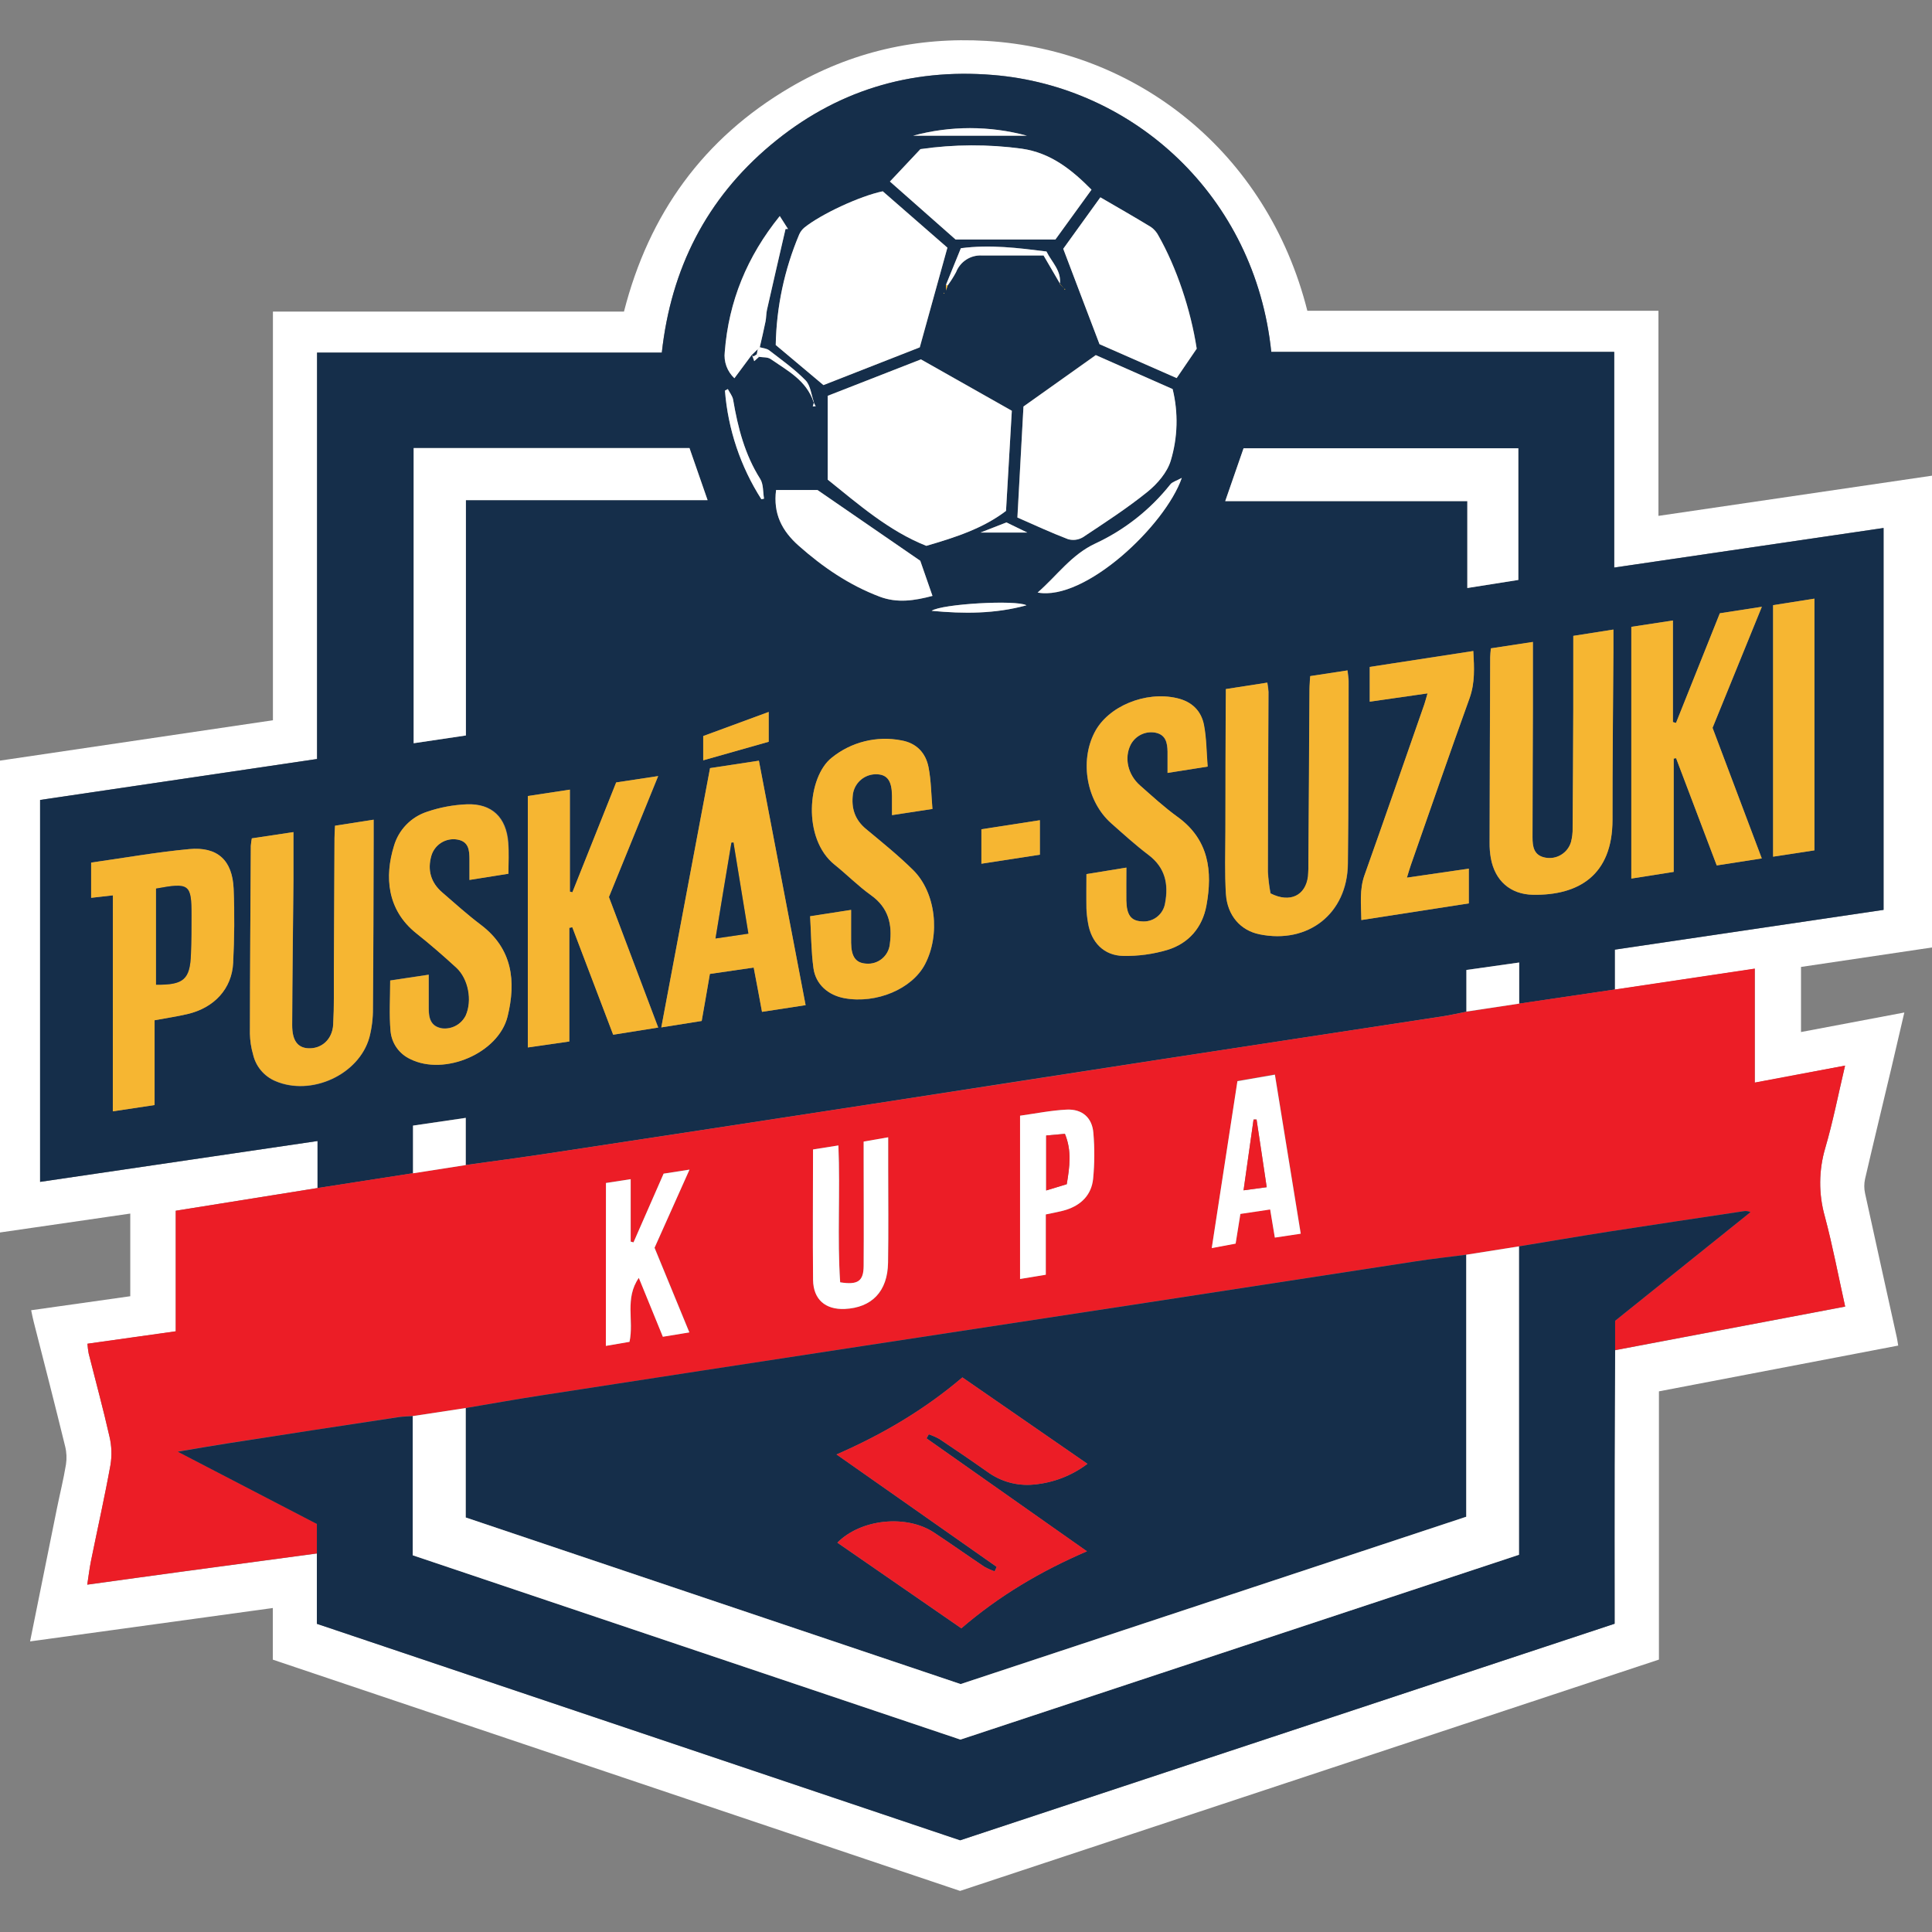 <svg width="56" height="56" viewBox="0 0 56 56" fill="none" xmlns="http://www.w3.org/2000/svg">
<rect x="0" y="0" width="56" height="56" fill="#808080" stroke="none"/>
<g id="logo">
<path id="Vector" d="M56 27.463L52.203 28.027V29.914L55.198 29.348C55.067 29.91 54.949 30.423 54.827 30.939C54.571 32.018 54.309 33.095 54.059 34.175C54.03 34.311 54.03 34.451 54.059 34.586C54.362 35.982 54.674 37.376 54.981 38.771C54.994 38.833 55.002 38.894 55.021 39.002L48.085 40.329V48.104L27.828 54.809L7.908 48.106V46.609L0.872 47.577C1.137 46.264 1.392 44.994 1.65 43.723C1.736 43.299 1.841 42.879 1.912 42.45C1.939 42.275 1.931 42.095 1.888 41.923C1.594 40.723 1.287 39.525 0.98 38.326C0.955 38.229 0.935 38.131 0.903 37.978L3.776 37.572V35.176L0 35.724V22.047L7.911 20.877V9.032H18.086C18.81 6.199 20.386 4.01 22.904 2.533C24.661 1.502 26.572 1.065 28.596 1.186C32.933 1.446 36.731 4.395 37.894 9.008H48.071V14.953L56 13.788V27.463ZM46.815 39.138L53.483 37.874C53.283 36.974 53.12 36.108 52.894 35.263C52.71 34.612 52.715 33.923 52.907 33.276C53.131 32.512 53.283 31.727 53.48 30.89L50.863 31.383V28.08L46.804 28.686V27.525L54.594 26.373V15.304L46.787 16.451V10.2H36.847C36.379 5.684 32.854 2.503 28.778 2.173C26.367 1.977 24.2 2.643 22.339 4.202C20.478 5.761 19.449 7.789 19.183 10.221H9.19V22L1.162 23.187V34.257L9.204 33.073V34.435L5.094 35.094V38.591L2.535 38.951C2.541 39.045 2.553 39.139 2.57 39.232C2.772 40.036 2.992 40.836 3.174 41.644C3.238 41.913 3.247 42.193 3.202 42.465C3.034 43.395 2.826 44.316 2.638 45.243C2.594 45.46 2.568 45.682 2.529 45.934C3.519 45.798 4.454 45.667 5.389 45.541C6.654 45.369 7.92 45.199 9.185 45.03V47.067L27.831 53.341L46.802 47.064V46.69C46.802 45.297 46.802 43.904 46.802 42.511C46.802 41.386 46.81 40.262 46.815 39.138Z" fill="white"/>
<path id="Vector_2" d="M9.204 34.436V33.073L1.162 34.257V23.187L9.19 22V10.221H19.183C19.451 7.789 20.475 5.766 22.341 4.202C24.206 2.637 26.368 1.974 28.779 2.173C32.859 2.503 36.383 5.684 36.849 10.2H46.789V16.451L54.597 15.304V26.373L46.807 27.526V28.682L44.036 29.091V27.899L42.506 28.115V29.324C42.27 29.37 42.035 29.425 41.797 29.461C39.036 29.884 36.274 30.306 33.512 30.726C30.776 31.146 28.041 31.569 25.306 31.994C22.179 32.474 19.052 32.952 15.925 33.426C15.119 33.548 14.312 33.657 13.502 33.767V32.4L11.974 32.624V34.006L9.204 34.436ZM30.857 8.37L30.885 8.379L30.853 8.401V8.371L30.721 8.237C30.773 7.845 30.49 7.603 30.333 7.289C29.509 7.186 28.706 7.083 27.852 7.194L27.421 8.254V8.42L27.471 8.271C27.561 8.149 27.642 8.02 27.713 7.887C27.771 7.738 27.874 7.612 28.008 7.525C28.142 7.439 28.299 7.396 28.458 7.404C29.063 7.401 29.669 7.404 30.249 7.404L30.732 8.235L30.857 8.37ZM23.58 11.65L23.645 11.773L23.558 11.778C23.57 11.738 23.581 11.697 23.592 11.656C23.515 11.441 23.494 11.171 23.348 11.022C23.031 10.699 22.656 10.432 22.294 10.153C22.223 10.098 22.113 10.093 22.022 10.064C22.079 9.815 22.139 9.566 22.189 9.316C22.212 9.204 22.206 9.086 22.232 8.974C22.409 8.194 22.592 7.414 22.769 6.635H22.841C22.768 6.521 22.696 6.404 22.602 6.26C21.655 7.432 21.122 8.727 21.008 10.197C20.991 10.337 21.008 10.479 21.056 10.612C21.105 10.745 21.184 10.864 21.287 10.96L21.794 10.278C21.813 10.333 21.832 10.388 21.859 10.467L21.997 10.343C22.11 10.361 22.245 10.347 22.332 10.405C22.825 10.745 23.375 11.03 23.58 11.65ZM11.99 12.987V21.543L13.505 21.318V14.498H20.511C20.328 13.973 20.158 13.485 19.985 12.987H11.99ZM26.694 10.417L23.991 11.473V13.9C24.884 14.619 25.766 15.392 26.85 15.82C27.695 15.572 28.488 15.318 29.16 14.807C29.219 13.801 29.275 12.823 29.328 11.904L26.694 10.417ZM27.462 7.179L25.591 5.545C24.926 5.683 23.804 6.207 23.322 6.595C23.255 6.65 23.203 6.72 23.168 6.799C22.739 7.813 22.507 8.9 22.485 10L23.868 11.162L26.663 10.068C26.925 9.11 27.183 8.182 27.461 7.179H27.462ZM17.65 26.001L19.08 22.495L17.863 22.679C17.437 23.747 17.018 24.805 16.593 25.863L16.521 25.844V22.888L15.303 23.073V30.361L16.505 30.188V26.895L16.591 26.876C16.986 27.913 17.381 28.952 17.776 29.992L19.081 29.784L17.65 26.001ZM48.513 25.272V21.987L48.583 21.976C48.974 23.008 49.364 24.039 49.761 25.085L51.066 24.881C50.579 23.59 50.108 22.342 49.639 21.096L51.069 17.588L49.851 17.776L48.581 20.955L48.492 20.929V17.985L47.286 18.169V25.466L48.513 25.272ZM29.666 11.783C29.608 12.821 29.55 13.876 29.487 14.999C29.977 15.212 30.458 15.437 30.954 15.626C31.026 15.647 31.101 15.653 31.174 15.643C31.248 15.634 31.319 15.61 31.383 15.572C32.019 15.15 32.662 14.734 33.255 14.255C33.543 14.025 33.83 13.691 33.932 13.349C34.136 12.675 34.154 11.959 33.986 11.275L31.759 10.291L29.666 11.783ZM7.3 24.302C7.286 24.374 7.276 24.448 7.27 24.521C7.26 26.336 7.247 28.151 7.244 29.966C7.248 30.17 7.279 30.373 7.336 30.569C7.375 30.739 7.453 30.897 7.565 31.03C7.677 31.164 7.818 31.269 7.978 31.337C9.021 31.788 10.408 31.154 10.707 30.072C10.779 29.797 10.813 29.515 10.811 29.232C10.826 27.619 10.826 26.011 10.832 24.4C10.832 24.2 10.832 24 10.832 23.759L9.713 23.934C9.706 24.088 9.698 24.189 9.697 24.291C9.691 25.571 9.685 26.849 9.68 28.125C9.68 28.649 9.688 29.174 9.659 29.698C9.634 30.131 9.323 30.404 8.936 30.385C8.629 30.37 8.468 30.161 8.47 29.714C8.475 28.307 8.495 26.902 8.508 25.496C8.508 25.052 8.508 24.608 8.508 24.119L7.3 24.302ZM45.603 18.431C45.603 19.15 45.603 19.85 45.603 20.549C45.599 21.699 45.593 22.849 45.585 24C45.588 24.139 45.572 24.279 45.535 24.414C45.488 24.569 45.385 24.7 45.245 24.782C45.106 24.865 44.941 24.892 44.783 24.859C44.457 24.794 44.421 24.539 44.422 24.271C44.422 23.032 44.425 21.793 44.433 20.553C44.433 19.918 44.433 19.284 44.433 18.609L43.212 18.793C43.203 18.904 43.192 18.978 43.191 19.053C43.185 20.842 43.18 22.631 43.175 24.42C43.173 24.574 43.185 24.728 43.212 24.88C43.331 25.526 43.773 25.924 44.433 25.936C45.744 25.958 46.737 25.378 46.737 23.757C46.737 22.135 46.754 20.512 46.763 18.89C46.763 18.689 46.763 18.489 46.763 18.248L45.603 18.431ZM35.535 19.973C35.535 20.099 35.535 20.187 35.535 20.275C35.531 21.552 35.527 22.829 35.523 24.107C35.523 24.707 35.501 25.308 35.538 25.906C35.577 26.539 35.964 26.97 36.511 27.082C37.92 27.369 39.053 26.484 39.072 25.043C39.097 23.281 39.089 21.518 39.094 19.755C39.094 19.657 39.076 19.559 39.062 19.432L37.983 19.597C37.974 19.735 37.962 19.847 37.961 19.96C37.95 21.632 37.94 23.305 37.93 24.978C37.934 25.118 37.929 25.259 37.917 25.399C37.85 25.955 37.398 26.184 36.831 25.895C36.791 25.687 36.765 25.477 36.754 25.266C36.754 23.529 36.765 21.792 36.772 20.055C36.765 19.965 36.754 19.875 36.737 19.786L35.535 19.973ZM23.351 29.135C22.896 26.754 22.449 24.419 21.997 22.049L20.581 22.265C20.108 24.777 19.641 27.261 19.168 29.78L20.339 29.593C20.416 29.132 20.493 28.693 20.576 28.23L21.846 28.046C21.93 28.493 22.006 28.899 22.087 29.329L23.351 29.135ZM3.272 25.952V32.211L4.482 32.029V29.572C4.834 29.506 5.137 29.462 5.433 29.393C6.21 29.211 6.723 28.659 6.76 27.907C6.794 27.194 6.803 26.476 6.773 25.763C6.739 24.935 6.307 24.534 5.485 24.611C4.536 24.699 3.594 24.867 2.644 25.002V26.023L3.272 25.952ZM14.737 25.326C14.737 25.006 14.756 24.711 14.737 24.421C14.68 23.691 14.264 23.285 13.54 23.311C13.146 23.327 12.756 23.4 12.383 23.527C12.155 23.601 11.949 23.73 11.783 23.901C11.616 24.073 11.493 24.283 11.425 24.512C11.145 25.41 11.223 26.372 12.069 27.047C12.468 27.366 12.855 27.702 13.231 28.046C13.585 28.372 13.696 28.996 13.505 29.428C13.444 29.555 13.344 29.659 13.22 29.727C13.096 29.794 12.954 29.821 12.814 29.804C12.487 29.75 12.43 29.509 12.43 29.234C12.43 28.917 12.43 28.6 12.43 28.25L11.312 28.417C11.312 28.922 11.28 29.406 11.322 29.884C11.338 30.058 11.398 30.225 11.498 30.368C11.599 30.51 11.735 30.624 11.893 30.698C12.882 31.191 14.449 30.529 14.712 29.46C14.96 28.449 14.861 27.502 13.937 26.805C13.549 26.513 13.188 26.186 12.82 25.869C12.487 25.582 12.382 25.22 12.505 24.797C12.552 24.643 12.653 24.511 12.789 24.426C12.926 24.34 13.089 24.307 13.248 24.332C13.59 24.387 13.605 24.647 13.607 24.913C13.607 25.098 13.607 25.282 13.607 25.504L14.737 25.326ZM27.026 23.448C26.99 23.025 26.988 22.628 26.914 22.245C26.834 21.826 26.566 21.538 26.123 21.463C25.771 21.394 25.409 21.404 25.061 21.49C24.713 21.576 24.388 21.738 24.11 21.963C23.404 22.517 23.25 24.311 24.19 25.065C24.549 25.352 24.874 25.684 25.247 25.951C25.752 26.312 25.868 26.796 25.792 27.364C25.776 27.531 25.694 27.685 25.564 27.792C25.435 27.898 25.268 27.949 25.101 27.933C24.805 27.913 24.675 27.735 24.669 27.328C24.665 27.026 24.669 26.724 24.669 26.376L23.484 26.56C23.514 27.078 23.514 27.577 23.58 28.066C23.645 28.536 24.01 28.851 24.483 28.936C25.404 29.102 26.436 28.668 26.811 27.956C27.265 27.095 27.128 25.868 26.466 25.217C26.039 24.797 25.572 24.416 25.109 24.035C24.776 23.761 24.671 23.42 24.725 23.012C24.752 22.846 24.839 22.696 24.971 22.591C25.102 22.486 25.268 22.434 25.436 22.445C25.726 22.46 25.851 22.641 25.856 23.059C25.856 23.242 25.856 23.425 25.856 23.629L27.026 23.448ZM32.646 25.148L31.488 25.337C31.488 25.693 31.483 26.012 31.488 26.331C31.494 26.471 31.509 26.611 31.534 26.749C31.625 27.314 31.995 27.699 32.557 27.708C32.989 27.716 33.419 27.658 33.833 27.535C34.452 27.347 34.85 26.883 34.966 26.247C35.148 25.253 35.043 24.336 34.128 23.678C33.744 23.401 33.395 23.079 33.04 22.766C32.685 22.453 32.58 21.964 32.771 21.585C32.837 21.459 32.94 21.358 33.067 21.295C33.194 21.232 33.338 21.211 33.477 21.235C33.785 21.291 33.834 21.525 33.839 21.783C33.839 21.982 33.839 22.181 33.839 22.404L35 22.22C34.967 21.803 34.968 21.407 34.896 21.023C34.819 20.603 34.543 20.332 34.106 20.235C33.199 20.026 32.113 20.471 31.725 21.227C31.288 22.072 31.494 23.233 32.206 23.863C32.559 24.176 32.91 24.496 33.287 24.781C33.77 25.145 33.873 25.62 33.768 26.176C33.744 26.337 33.658 26.482 33.529 26.58C33.401 26.679 33.239 26.724 33.077 26.706C32.778 26.688 32.653 26.52 32.643 26.105C32.643 25.801 32.649 25.497 32.649 25.148H32.646ZM35.512 14.525H42.531V17.044L44.013 16.81V12.993H36.048C35.87 13.499 35.7 13.987 35.514 14.525H35.512ZM40.778 25.439C40.833 25.261 40.86 25.165 40.894 25.07C41.459 23.457 42.017 21.84 42.596 20.232C42.75 19.793 42.731 19.36 42.703 18.87L39.701 19.331V20.338L41.379 20.099C41.337 20.242 41.317 20.329 41.288 20.412C40.712 22.063 40.14 23.715 39.554 25.363C39.4 25.788 39.455 26.208 39.461 26.668L42.576 26.186V25.178L40.778 25.439ZM34.106 10.959L34.69 10.109C34.516 8.974 34.103 7.752 33.583 6.835C33.532 6.734 33.456 6.647 33.364 6.582C32.886 6.291 32.399 6.014 31.898 5.722C31.525 6.236 31.168 6.729 30.822 7.213C31.185 8.165 31.537 9.09 31.873 9.978L34.106 10.959ZM31.638 5.5C31.06 4.914 30.451 4.429 29.622 4.312C28.646 4.178 27.655 4.182 26.679 4.324L25.795 5.262L27.699 6.943H30.591L31.638 5.5ZM52.592 24.648V17.352L51.394 17.541V24.831L52.592 24.648ZM22.496 14.203C22.405 14.89 22.663 15.384 23.148 15.816C23.853 16.441 24.615 16.962 25.498 17.296C26.01 17.49 26.512 17.41 27.029 17.274C26.88 16.844 26.746 16.46 26.675 16.255C25.605 15.519 24.673 14.877 23.696 14.205L22.496 14.203ZM34.256 13.852C34.097 13.939 33.982 13.967 33.924 14.04C33.343 14.772 32.599 15.359 31.752 15.753C31.053 16.078 30.644 16.682 30.077 17.175C31.448 17.431 33.775 15.236 34.255 13.852H34.256ZM30.142 24.774V23.775L28.447 24.038V25.036L30.142 24.774ZM22.281 20.636L20.383 21.334V22.037L22.281 21.5V20.636ZM22.069 14.47L22.146 14.454C22.112 14.261 22.131 14.034 22.034 13.881C21.588 13.176 21.388 12.397 21.25 11.589C21.232 11.48 21.148 11.381 21.096 11.277L21.013 11.321C21.101 12.442 21.463 13.524 22.069 14.471V14.47ZM29.768 3.933C28.687 3.64 27.547 3.64 26.466 3.933H29.768ZM29.753 17.544C29.451 17.381 27.3 17.503 27.004 17.704C27.938 17.794 28.845 17.794 29.753 17.545V17.544ZM28.421 15.435H29.775L29.172 15.142L28.421 15.435ZM27.356 8.514L27.373 8.494L27.352 8.486L27.356 8.514Z" fill="#152E4A"/>
<path id="Vector_3" d="M44.034 29.09L46.804 28.681L50.863 28.075V31.378L53.48 30.886C53.283 31.722 53.13 32.507 52.907 33.271C52.715 33.919 52.71 34.608 52.894 35.258C53.12 36.103 53.283 36.971 53.483 37.87L46.815 39.133V38.283L50.739 35.134C50.672 35.102 50.597 35.094 50.525 35.109C49.226 35.305 47.926 35.498 46.628 35.7C45.76 35.835 44.893 35.984 44.025 36.126L42.497 36.368C42.004 36.432 41.509 36.488 41.018 36.562C38.429 36.958 35.842 37.356 33.254 37.755C30.502 38.177 27.75 38.597 24.998 39.015C21.892 39.491 18.786 39.968 15.681 40.446C14.951 40.558 14.222 40.69 13.496 40.813L11.965 41.043C11.825 41.052 11.684 41.053 11.546 41.074C9.907 41.324 8.267 41.575 6.626 41.829C6.165 41.901 5.7 41.982 5.152 42.074L9.185 44.17V45.026C7.919 45.197 6.654 45.367 5.388 45.537C4.454 45.663 3.519 45.794 2.529 45.93C2.568 45.678 2.594 45.456 2.638 45.239C2.826 44.312 3.034 43.391 3.202 42.462C3.247 42.189 3.237 41.91 3.174 41.641C2.991 40.833 2.772 40.032 2.57 39.228C2.553 39.135 2.541 39.041 2.535 38.947L5.094 38.587V35.094L9.204 34.436L11.969 34.006L13.499 33.77C14.307 33.657 15.112 33.552 15.922 33.429C19.05 32.956 22.177 32.478 25.303 31.997C28.039 31.577 30.774 31.154 33.509 30.729C36.27 30.305 39.032 29.883 41.794 29.464C42.032 29.428 42.267 29.373 42.503 29.327L44.034 29.09ZM23.566 33.314C23.566 34.6 23.555 35.849 23.57 37.1C23.578 37.666 23.928 37.962 24.486 37.939C25.273 37.906 25.731 37.432 25.743 36.598C25.758 35.666 25.747 34.734 25.747 33.801V32.967L25.036 33.092V33.552C25.036 34.599 25.041 35.647 25.036 36.694C25.036 37.133 24.874 37.254 24.355 37.171C24.268 35.878 24.36 34.559 24.304 33.204L23.566 33.314ZM17.564 34.286V39.008L18.249 38.89C18.382 38.27 18.103 37.638 18.519 37.036L19.216 38.743L19.984 38.617C19.636 37.772 19.304 36.963 18.975 36.164C19.311 35.414 19.638 34.683 19.988 33.899L19.238 34.016L18.365 36.007L18.283 35.986V34.179L17.564 34.286ZM36.952 35.869L37.704 35.75C37.451 34.195 37.205 32.678 36.956 31.142L35.87 31.329C35.621 32.942 35.378 34.526 35.125 36.167L35.817 36.038C35.866 35.73 35.908 35.467 35.955 35.178L36.818 35.048C36.863 35.339 36.902 35.575 36.952 35.873V35.869ZM30.313 36.944V35.2C30.529 35.153 30.718 35.124 30.898 35.068C31.338 34.93 31.635 34.631 31.684 34.173C31.728 33.729 31.73 33.282 31.692 32.837C31.656 32.396 31.36 32.139 30.915 32.163C30.47 32.187 30.014 32.277 29.567 32.339V37.072L30.313 36.944Z" fill="#EC1D26"/>
<path id="Vector_4" d="M44.026 36.127C44.894 35.985 45.76 35.836 46.629 35.7C47.926 35.498 49.226 35.306 50.525 35.11C50.597 35.094 50.672 35.103 50.739 35.134L46.815 38.283V39.138C46.81 40.263 46.802 41.387 46.8 42.511C46.797 43.905 46.797 45.298 46.8 46.691V47.065L27.83 53.342L9.185 47.067V44.173L5.152 42.078C5.7 41.986 6.162 41.905 6.626 41.833C8.264 41.577 9.904 41.325 11.546 41.078C11.684 41.057 11.826 41.056 11.965 41.047V45.081L27.839 50.423L44.026 45.066V36.127Z" fill="#152E4A"/>
<path id="Vector_5" d="M11.99 12.987H19.985C20.158 13.485 20.328 13.973 20.51 14.498H13.504V21.318L11.99 21.543V12.987Z" fill="white"/>
<path id="Vector_6" d="M26.694 10.417L29.328 11.907C29.275 12.828 29.218 13.804 29.16 14.809C28.488 15.321 27.692 15.577 26.85 15.822C25.766 15.392 24.884 14.619 23.991 13.902V11.473L26.694 10.417Z" fill="white"/>
<path id="Vector_7" d="M27.461 7.179C27.183 8.182 26.924 9.11 26.659 10.068L23.868 11.162L22.485 10C22.505 8.9 22.735 7.814 23.163 6.799C23.197 6.72 23.25 6.65 23.316 6.595C23.799 6.207 24.921 5.683 25.586 5.545L27.461 7.179Z" fill="white"/>
<path id="Vector_8" d="M17.65 26.001L19.077 29.784L17.772 29.992C17.376 28.951 16.981 27.913 16.587 26.876L16.501 26.895V30.188L15.299 30.361V23.073L16.517 22.888V25.844L16.59 25.863C17.011 24.805 17.434 23.747 17.859 22.679L19.076 22.495L17.65 26.001Z" fill="#F6B632"/>
<path id="Vector_9" d="M48.513 25.272L47.284 25.466V18.169L48.49 17.985V20.929L48.579 20.955L49.85 17.776L51.067 17.588L49.639 21.097C50.108 22.343 50.578 23.591 51.066 24.882L49.76 25.085C49.364 24.04 48.973 23.012 48.582 21.977L48.513 21.988L48.513 25.272Z" fill="#F6B632"/>
<path id="Vector_10" d="M29.666 11.783L31.763 10.294L33.99 11.278C34.158 11.961 34.139 12.678 33.936 13.351C33.834 13.693 33.547 14.025 33.259 14.258C32.666 14.736 32.023 15.152 31.387 15.574C31.323 15.612 31.252 15.636 31.178 15.646C31.104 15.655 31.029 15.649 30.958 15.629C30.462 15.44 29.98 15.215 29.491 15.001C29.551 13.877 29.608 12.821 29.666 11.783Z" fill="white"/>
<path id="Vector_11" d="M7.299 24.299L8.505 24.119C8.505 24.608 8.505 25.052 8.505 25.496C8.493 26.902 8.473 28.307 8.468 29.714C8.468 30.161 8.627 30.369 8.934 30.385C9.318 30.404 9.632 30.131 9.657 29.698C9.686 29.174 9.675 28.649 9.677 28.125C9.684 26.845 9.69 25.567 9.695 24.291C9.695 24.189 9.703 24.088 9.71 23.934L10.829 23.759C10.829 24 10.829 24.2 10.829 24.4C10.824 26.013 10.823 27.622 10.809 29.232C10.811 29.513 10.777 29.793 10.707 30.065C10.408 31.147 9.018 31.781 7.978 31.33C7.818 31.262 7.677 31.157 7.565 31.023C7.453 30.89 7.375 30.732 7.336 30.562C7.279 30.366 7.248 30.163 7.244 29.959C7.244 28.144 7.26 26.329 7.27 24.514C7.276 24.442 7.286 24.37 7.299 24.299Z" fill="#F6B632"/>
<path id="Vector_12" d="M45.603 18.431L46.766 18.248C46.766 18.489 46.766 18.688 46.766 18.889C46.757 20.511 46.737 22.134 46.74 23.756C46.742 25.378 45.748 25.957 44.436 25.935C43.776 25.923 43.334 25.526 43.215 24.88C43.188 24.727 43.176 24.573 43.178 24.419C43.181 22.63 43.187 20.841 43.195 19.052C43.195 18.976 43.206 18.903 43.215 18.792L44.431 18.606C44.431 19.281 44.431 19.912 44.431 20.55C44.428 21.789 44.424 23.028 44.42 24.267C44.42 24.535 44.456 24.791 44.781 24.856C44.94 24.889 45.105 24.862 45.244 24.779C45.383 24.697 45.487 24.566 45.534 24.411C45.57 24.276 45.587 24.136 45.583 23.996C45.592 22.846 45.599 21.696 45.602 20.546C45.603 19.85 45.603 19.15 45.603 18.431Z" fill="#F6B632"/>
<path id="Vector_13" d="M35.531 19.973L36.731 19.786C36.748 19.875 36.759 19.965 36.765 20.055C36.759 21.792 36.748 23.529 36.748 25.266C36.759 25.477 36.784 25.687 36.824 25.895C37.392 26.184 37.844 25.955 37.911 25.399C37.923 25.259 37.928 25.118 37.924 24.978C37.935 23.305 37.945 21.632 37.955 19.959C37.955 19.847 37.968 19.735 37.976 19.597L39.056 19.432C39.069 19.559 39.088 19.657 39.088 19.755C39.083 21.522 39.088 23.28 39.066 25.043C39.046 26.484 37.914 27.369 36.505 27.081C35.957 26.97 35.571 26.538 35.532 25.906C35.495 25.308 35.516 24.707 35.517 24.107C35.517 22.83 35.521 21.553 35.529 20.275C35.532 20.187 35.531 20.099 35.531 19.973Z" fill="#F6B632"/>
<path id="Vector_14" d="M23.351 29.135L22.087 29.329C22.01 28.899 21.933 28.493 21.846 28.045L20.576 28.23C20.499 28.691 20.422 29.131 20.339 29.593L19.168 29.78C19.641 27.261 20.108 24.777 20.581 22.264L21.997 22.049C22.449 24.419 22.896 26.757 23.351 29.135ZM21.26 24.419L21.199 24.426C21.045 25.335 20.898 26.244 20.738 27.202L21.69 27.062C21.546 26.166 21.403 25.291 21.26 24.419Z" fill="#F6B632"/>
<path id="Vector_15" d="M3.272 25.952L2.641 26.024V25.003C3.594 24.869 4.536 24.701 5.483 24.612C6.305 24.535 6.737 24.937 6.771 25.764C6.801 26.478 6.792 27.195 6.757 27.909C6.72 28.661 6.208 29.214 5.431 29.394C5.134 29.464 4.832 29.508 4.48 29.573V32.031L3.27 32.213L3.272 25.952ZM4.523 25.756V28.542C5.327 28.553 5.512 28.389 5.535 27.641C5.548 27.272 5.551 26.902 5.551 26.532C5.552 25.628 5.49 25.577 4.523 25.756Z" fill="#F6B632"/>
<path id="Vector_16" d="M14.737 25.326L13.608 25.506C13.608 25.284 13.608 25.099 13.608 24.914C13.608 24.648 13.59 24.388 13.249 24.334C13.089 24.308 12.927 24.342 12.79 24.427C12.653 24.513 12.552 24.645 12.505 24.799C12.383 25.221 12.488 25.583 12.821 25.87C13.189 26.188 13.55 26.515 13.938 26.807C14.859 27.503 14.961 28.45 14.713 29.462C14.45 30.531 12.882 31.192 11.894 30.699C11.735 30.626 11.599 30.513 11.498 30.371C11.397 30.229 11.336 30.062 11.32 29.889C11.277 29.411 11.309 28.926 11.309 28.422L12.424 28.254C12.424 28.605 12.424 28.922 12.424 29.239C12.424 29.514 12.483 29.754 12.808 29.809C12.948 29.826 13.09 29.799 13.213 29.731C13.337 29.664 13.437 29.559 13.499 29.433C13.69 28.999 13.576 28.375 13.225 28.05C12.849 27.704 12.462 27.369 12.063 27.052C11.218 26.376 11.141 25.414 11.419 24.517C11.486 24.288 11.608 24.078 11.774 23.907C11.94 23.735 12.146 23.607 12.372 23.532C12.745 23.404 13.135 23.331 13.529 23.315C14.253 23.29 14.669 23.695 14.726 24.426C14.756 24.712 14.737 25.006 14.737 25.326Z" fill="#F6B632"/>
<path id="Vector_17" d="M27.028 23.448L25.854 23.626C25.854 23.422 25.854 23.242 25.854 23.056C25.848 22.641 25.723 22.46 25.434 22.442C25.266 22.431 25.1 22.483 24.968 22.588C24.837 22.693 24.749 22.843 24.722 23.009C24.667 23.416 24.772 23.758 25.106 24.032C25.567 24.416 26.037 24.794 26.463 25.214C27.125 25.865 27.262 27.092 26.808 27.953C26.433 28.665 25.402 29.099 24.48 28.933C24.007 28.848 23.642 28.533 23.578 28.062C23.511 27.574 23.512 27.075 23.481 26.557L24.67 26.373C24.67 26.721 24.67 27.023 24.67 27.325C24.675 27.732 24.805 27.91 25.102 27.93C25.269 27.946 25.436 27.895 25.565 27.789C25.695 27.682 25.777 27.528 25.793 27.361C25.87 26.791 25.752 26.309 25.248 25.948C24.874 25.681 24.549 25.349 24.191 25.062C23.251 24.307 23.405 22.514 24.11 21.96C24.389 21.735 24.714 21.573 25.062 21.487C25.41 21.4 25.772 21.391 26.124 21.459C26.566 21.536 26.834 21.823 26.915 22.242C26.99 22.628 26.992 23.025 27.028 23.448Z" fill="#F6B632"/>
<path id="Vector_18" d="M32.649 25.148C32.649 25.497 32.643 25.801 32.649 26.105C32.658 26.52 32.784 26.688 33.083 26.706C33.244 26.724 33.406 26.679 33.535 26.58C33.664 26.481 33.749 26.337 33.774 26.176C33.878 25.62 33.774 25.145 33.292 24.78C32.916 24.496 32.565 24.176 32.211 23.863C31.5 23.233 31.289 22.074 31.73 21.227C32.12 20.471 33.205 20.026 34.111 20.235C34.548 20.334 34.822 20.603 34.901 21.023C34.974 21.407 34.972 21.803 35.006 22.22L33.844 22.403C33.844 22.18 33.844 21.981 33.844 21.782C33.839 21.524 33.791 21.291 33.482 21.234C33.342 21.21 33.199 21.231 33.072 21.294C32.945 21.357 32.841 21.459 32.775 21.584C32.583 21.963 32.687 22.45 33.045 22.765C33.403 23.081 33.75 23.4 34.133 23.677C35.043 24.335 35.152 25.252 34.97 26.247C34.854 26.882 34.457 27.346 33.837 27.534C33.424 27.657 32.993 27.715 32.562 27.707C31.997 27.698 31.629 27.313 31.539 26.748C31.514 26.61 31.498 26.47 31.493 26.33C31.487 26.011 31.493 25.692 31.493 25.336L32.649 25.148Z" fill="#F6B632"/>
<path id="Vector_19" d="M35.514 14.525C35.7 13.987 35.87 13.499 36.045 12.993H44.009V16.81L42.531 17.044V14.525H35.514Z" fill="white"/>
<path id="Vector_20" d="M40.781 25.439L42.574 25.178V26.185L39.459 26.668C39.453 26.207 39.4 25.787 39.552 25.362C40.138 23.715 40.709 22.059 41.285 20.411C41.314 20.328 41.334 20.241 41.377 20.098L39.703 20.339V19.331L42.705 18.87C42.733 19.36 42.756 19.791 42.599 20.232C42.019 21.84 41.461 23.457 40.896 25.07C40.862 25.168 40.835 25.261 40.781 25.439Z" fill="#F6B632"/>
<path id="Vector_21" d="M34.106 10.959L31.869 9.976C31.533 9.09 31.178 8.165 30.818 7.211C31.168 6.727 31.525 6.234 31.894 5.719C32.395 6.011 32.882 6.288 33.36 6.58C33.452 6.645 33.528 6.732 33.579 6.833C34.099 7.75 34.512 8.971 34.686 10.106L34.106 10.959Z" fill="white"/>
<path id="Vector_22" d="M31.638 5.498L30.591 6.943H27.699L25.795 5.262L26.679 4.322C27.655 4.181 28.646 4.177 29.622 4.31C30.451 4.431 31.06 4.912 31.638 5.498Z" fill="white"/>
<path id="Vector_23" d="M52.592 24.648L51.394 24.831V17.541L52.592 17.352V24.648Z" fill="#F6B632"/>
<path id="Vector_24" d="M22.495 14.203H23.695C24.672 14.875 25.604 15.517 26.674 16.254C26.745 16.459 26.879 16.842 27.028 17.272C26.511 17.409 26.009 17.488 25.497 17.294C24.614 16.96 23.852 16.44 23.147 15.815C22.663 15.384 22.408 14.89 22.495 14.203Z" fill="white"/>
<path id="Vector_25" d="M21.794 10.282L21.287 10.964C21.184 10.867 21.105 10.748 21.056 10.615C21.008 10.483 20.991 10.34 21.008 10.2C21.122 8.73 21.655 7.435 22.602 6.263C22.696 6.41 22.768 6.524 22.841 6.638H22.769C22.589 7.418 22.406 8.197 22.232 8.977C22.206 9.089 22.212 9.208 22.189 9.319C22.139 9.57 22.079 9.818 22.022 10.067L22.037 10.054L21.948 10.143L21.96 10.131L21.794 10.291V10.282Z" fill="white"/>
<path id="Vector_26" d="M34.255 13.852C33.774 15.235 31.448 17.431 30.076 17.175C30.643 16.682 31.052 16.078 31.751 15.753C32.598 15.359 33.342 14.772 33.923 14.04C33.981 13.967 34.096 13.939 34.255 13.852Z" fill="white"/>
<path id="Vector_27" d="M13.499 33.77L11.971 34.009V32.627L13.499 32.403V33.77Z" fill="white"/>
<path id="Vector_28" d="M44.034 29.09L42.504 29.32V28.115L44.034 27.899V29.09Z" fill="white"/>
<path id="Vector_29" d="M30.141 24.774L28.446 25.035V24.036L30.141 23.774V24.774Z" fill="#F6B632"/>
<path id="Vector_30" d="M22.281 20.636V21.501L20.383 22.039V21.335L22.281 20.636Z" fill="#F6B632"/>
<path id="Vector_31" d="M30.732 8.235L30.248 7.405C29.668 7.405 29.062 7.405 28.457 7.405C28.298 7.397 28.141 7.439 28.007 7.526C27.873 7.613 27.77 7.739 27.712 7.888C27.641 8.021 27.56 8.149 27.47 8.272L27.42 8.255L27.851 7.195C28.705 7.084 29.508 7.187 30.332 7.29C30.486 7.603 30.772 7.846 30.72 8.238L30.732 8.235Z" fill="white"/>
<path id="Vector_32" d="M22.069 14.471C21.463 13.524 21.101 12.443 21.013 11.322L21.097 11.278C21.15 11.382 21.234 11.48 21.251 11.59C21.388 12.398 21.589 13.177 22.035 13.882C22.132 14.036 22.112 14.261 22.146 14.454L22.069 14.471Z" fill="white"/>
<path id="Vector_33" d="M29.768 3.934H26.466C27.547 3.641 28.687 3.641 29.768 3.934Z" fill="white"/>
<path id="Vector_34" d="M29.753 17.545C28.845 17.794 27.938 17.794 27.004 17.705C27.3 17.504 29.451 17.381 29.753 17.545Z" fill="white"/>
<path id="Vector_35" d="M23.58 11.65C23.375 11.027 22.825 10.742 22.335 10.405C22.249 10.347 22.113 10.361 22 10.343L21.931 10.266L21.96 10.129L21.948 10.141L22.037 10.052L22.022 10.065C22.113 10.093 22.223 10.099 22.294 10.154C22.655 10.433 23.031 10.699 23.348 11.023C23.494 11.172 23.514 11.442 23.592 11.657L23.58 11.65Z" fill="white"/>
<path id="Vector_36" d="M28.421 15.436L29.172 15.143L29.775 15.436H28.421Z" fill="white"/>
<path id="Vector_37" d="M22 10.345L21.862 10.469C21.835 10.392 21.816 10.335 21.797 10.28V10.29L21.845 10.326L21.935 10.267L22 10.345Z" fill="white"/>
<path id="Vector_38" d="M27.42 8.254L27.47 8.271L27.42 8.42V8.254Z" fill="#F6B632"/>
<path id="Vector_39" d="M23.592 11.659C23.581 11.7 23.57 11.741 23.558 11.781L23.645 11.776L23.58 11.653L23.592 11.659Z" fill="white"/>
<path id="Vector_40" d="M30.732 8.235H30.72L30.852 8.371L30.732 8.235Z" fill="#F6B632"/>
<path id="Vector_41" d="M27.356 8.515L27.352 8.487L27.373 8.494L27.356 8.515Z" fill="#F6B632"/>
<path id="Vector_42" d="M30.852 8.371V8.401L30.884 8.379L30.856 8.37L30.852 8.371Z" fill="#F6B632"/>
<path id="Vector_43" d="M13.499 40.813C14.227 40.69 14.954 40.559 15.684 40.447C18.79 39.967 21.895 39.49 25.001 39.016C27.753 38.595 30.505 38.175 33.258 37.756C35.846 37.359 38.434 36.962 41.021 36.563C41.513 36.486 42.007 36.433 42.5 36.369V43.963L27.842 48.813L13.499 43.984V40.813ZM28.89 45.417L28.829 45.546C28.726 45.511 28.626 45.466 28.53 45.413C28.043 45.086 27.564 44.745 27.071 44.421C26.271 43.891 24.95 44.028 24.271 44.715L27.864 47.197C28.953 46.26 30.152 45.547 31.504 44.965L26.855 41.691L26.922 41.574C27.028 41.61 27.131 41.655 27.229 41.71C27.697 42.022 28.162 42.338 28.621 42.662C29.006 42.944 29.482 43.076 29.957 43.031C30.524 42.982 31.066 42.774 31.52 42.43L27.896 39.925C26.804 40.855 25.592 41.572 24.248 42.158L28.89 45.417Z" fill="#152E4A"/>
<path id="Vector_44" d="M13.499 40.813V43.985L27.845 48.814L42.5 43.964V36.369L44.029 36.127V45.066L27.839 50.423L11.963 45.081V41.047L13.499 40.813Z" fill="white"/>
<path id="Vector_45" d="M23.566 33.318L24.301 33.201C24.357 34.557 24.265 35.876 24.352 37.168C24.871 37.251 25.03 37.131 25.033 36.691C25.041 35.644 25.033 34.597 25.033 33.55V33.089L25.744 32.965V33.803C25.744 34.735 25.755 35.667 25.74 36.599C25.728 37.433 25.27 37.905 24.483 37.941C23.925 37.964 23.575 37.667 23.567 37.101C23.555 35.854 23.566 34.604 23.566 33.318Z" fill="white"/>
<path id="Vector_46" d="M17.564 34.29L18.28 34.179V35.989L18.362 36.011L19.235 34.019L19.985 33.903C19.635 34.687 19.308 35.418 18.972 36.168C19.301 36.967 19.633 37.774 19.981 38.621L19.213 38.747L18.516 37.04C18.1 37.641 18.379 38.273 18.246 38.894L17.561 39.012L17.564 34.29Z" fill="white"/>
<path id="Vector_47" d="M36.952 35.873C36.902 35.575 36.863 35.335 36.816 35.058L35.953 35.187C35.906 35.477 35.864 35.74 35.815 36.048L35.123 36.177C35.376 34.533 35.619 32.952 35.867 31.339L36.953 31.151C37.202 32.687 37.449 34.202 37.702 35.76L36.952 35.873ZM36.716 34.413C36.613 33.727 36.518 33.088 36.422 32.449H36.335C36.241 33.119 36.146 33.79 36.045 34.502L36.716 34.413Z" fill="white"/>
<path id="Vector_48" d="M30.313 36.949L29.567 37.072V32.339C30.014 32.277 30.463 32.185 30.915 32.163C31.367 32.141 31.656 32.393 31.692 32.837C31.73 33.282 31.728 33.729 31.684 34.173C31.636 34.634 31.338 34.93 30.898 35.069C30.718 35.124 30.529 35.153 30.313 35.201V36.949ZM30.324 32.913V34.505L30.92 34.323C31.006 33.813 31.069 33.356 30.867 32.863L30.324 32.913Z" fill="white"/>
<path id="Vector_49" d="M21.26 24.419C21.403 25.291 21.546 26.164 21.693 27.062L20.74 27.202C20.898 26.244 21.047 25.335 21.201 24.427L21.26 24.419Z" fill="#152E4A"/>
<path id="Vector_50" d="M4.523 25.756C5.49 25.577 5.552 25.626 5.551 26.532C5.551 26.902 5.551 27.272 5.535 27.642C5.511 28.388 5.327 28.553 4.523 28.542V25.756Z" fill="#152E4A"/>
<path id="Vector_51" d="M21.931 10.268L21.841 10.327L21.793 10.291L21.96 10.13L21.931 10.268Z" fill="#152E4A"/>
<path id="Vector_52" d="M28.891 45.417L24.247 42.158C25.593 41.572 26.803 40.853 27.895 39.925L31.519 42.43C31.065 42.774 30.524 42.982 29.957 43.031C29.481 43.076 29.006 42.944 28.62 42.662C28.16 42.338 27.699 42.022 27.229 41.71C27.131 41.656 27.028 41.61 26.921 41.575L26.855 41.691L31.507 44.965C30.154 45.548 28.956 46.26 27.866 47.197L24.273 44.715C24.952 44.028 26.27 43.891 27.073 44.421C27.564 44.745 28.042 45.086 28.533 45.413C28.628 45.466 28.728 45.511 28.831 45.546L28.891 45.417Z" fill="#EC1D26"/>
<path id="Vector_53" d="M36.716 34.41L36.045 34.502C36.145 33.79 36.241 33.12 36.335 32.45H36.422C36.518 33.085 36.617 33.724 36.716 34.41Z" fill="#EC1D26"/>
<path id="Vector_54" d="M30.324 32.913L30.867 32.866C31.069 33.356 31.006 33.813 30.921 34.325L30.324 34.507V32.913Z" fill="#EC1D26"/>
</g>
</svg>
